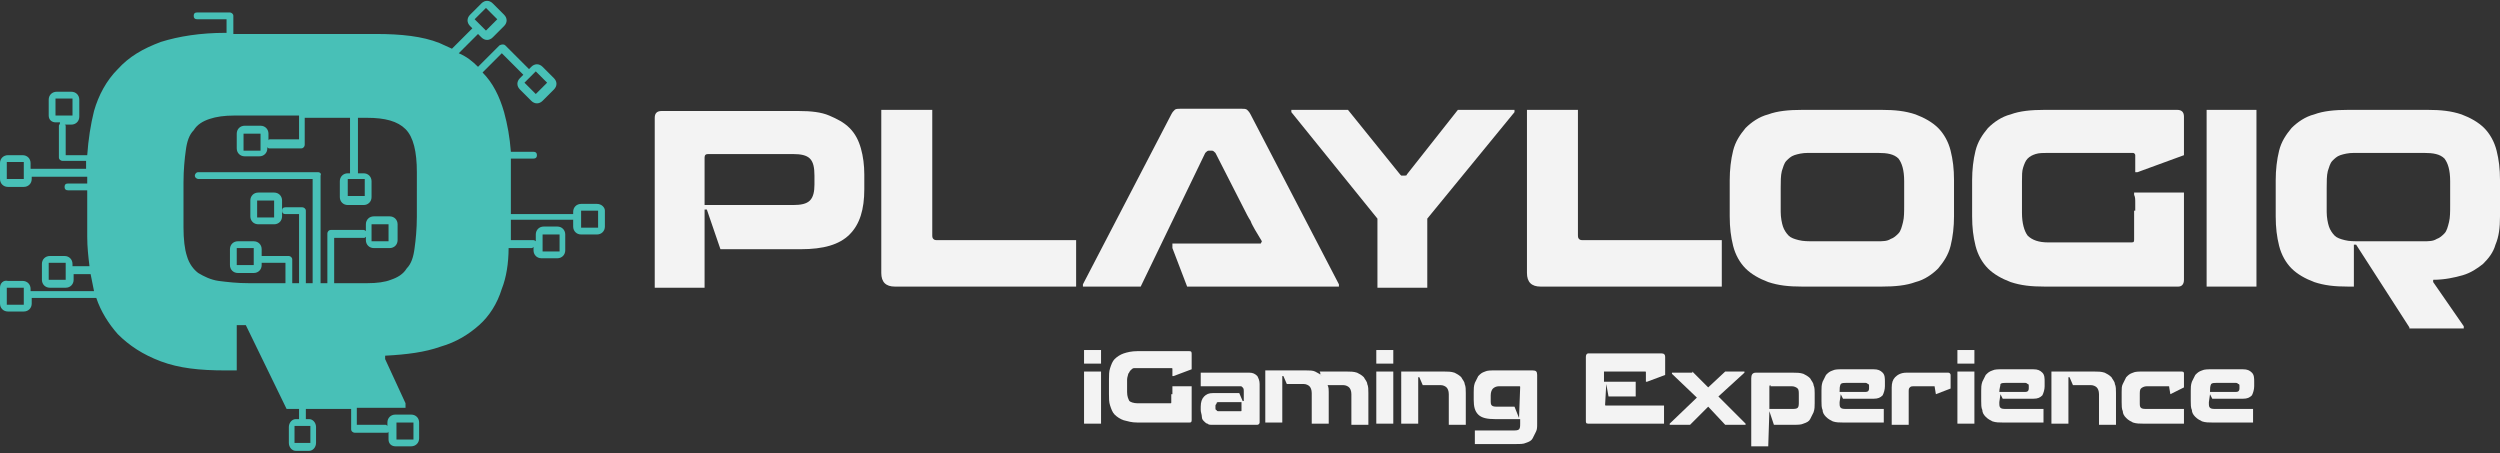 <?xml version="1.0" encoding="utf-8"?>
<!-- Generator: Adobe Illustrator 22.1.0, SVG Export Plug-In . SVG Version: 6.00 Build 0)  -->
<svg version="1.1" id="Layer_1" xmlns="http://www.w3.org/2000/svg" xmlns:xlink="http://www.w3.org/1999/xlink" x="0px" y="0px"
	 width="220.7px" height="40px" viewBox="0 0 220.7 40" style="enable-background:new 0 0 220.7 40;" xml:space="preserve">
<rect x="0" y="0" width="220.7" height="40" fill="#333333" stroke="none"/>
<style type="text/css">
	.st0{fill:#48C0B7;}
	.st1{fill:#F3F3F3;}
</style>
<g>
	<path class="st0" d="M22.8,19.8h1.4c0.4,0,0.7-0.3,0.7-0.7v-1.4c0-0.4-0.3-0.7-0.7-0.7h-1.4c-0.4,0-0.7,0.3-0.7,0.7v1.4
		C22.1,19.5,22.4,19.8,22.8,19.8z M22.7,17.7h1.5v1.5h-1.5V17.7z"/>
	<path class="st0" d="M52.7,18h-1.4c-0.4,0-0.7,0.3-0.7,0.7v0.2c0,0-0.1,0-0.1,0h-5.4v-4.1c0-0.3,0-0.5,0-0.8h2
		c0.2,0,0.3-0.1,0.3-0.3c0-0.2-0.1-0.3-0.3-0.3h-2c-0.1-1.3-0.3-2.4-0.6-3.5c-0.4-1.4-1-2.6-1.9-3.5l1.7-1.7l1.9,1.9l-0.3,0.3
		c-0.3,0.3-0.3,0.7,0,1l1,1c0.3,0.3,0.7,0.3,1,0l1-1c0.3-0.3,0.3-0.7,0-1l-1-1c-0.3-0.3-0.7-0.3-1,0l-0.2,0.2l-2.1-2.1
		c-0.1-0.1-0.3-0.1-0.5,0l-1.9,1.9c-0.5-0.5-1-0.9-1.7-1.2l1.7-1.7l0.3,0.3c0.3,0.3,0.7,0.3,1,0l1-1c0.3-0.3,0.3-0.7,0-1l-1-1
		c-0.3-0.3-0.7-0.3-1,0l-1,1c-0.3,0.3-0.3,0.7,0,1l0.2,0.2l-1.8,1.8c-0.4-0.2-0.7-0.3-1.1-0.5c-1.5-0.6-3.4-0.8-5.6-0.8H20.6V1.4
		c0-0.2-0.2-0.3-0.3-0.3h-2.9c-0.2,0-0.3,0.1-0.3,0.3c0,0.2,0.1,0.3,0.3,0.3H20v1.2h-0.1c-2.2,0-4.1,0.3-5.7,0.8
		c-1.6,0.6-2.8,1.3-3.8,2.4c-1,1-1.7,2.3-2.1,3.7C8,11,7.8,12.3,7.7,13.7H5.8v-2.5c0-0.1,0-0.2-0.1-0.2h0.6c0.4,0,0.7-0.3,0.7-0.7
		V8.8c0-0.4-0.3-0.7-0.7-0.7H5c-0.4,0-0.7,0.3-0.7,0.7v1.4c0,0.4,0.3,0.6,0.6,0.6h0.4C5.3,11,5.2,11,5.2,11.1v2.8
		c0,0.2,0.2,0.3,0.3,0.3h2.1c0,0.2,0,0.3,0,0.5v0.2H2.8c0,0-0.1,0-0.1,0v-0.5c0-0.4-0.3-0.7-0.7-0.7H0.7C0.3,13.7,0,14,0,14.4v1.4
		c0,0.4,0.3,0.7,0.7,0.7h1.4c0.4,0,0.7-0.3,0.7-0.7v-0.2c0,0,0.1,0,0.1,0h4.8v0.6H6c-0.2,0-0.3,0.1-0.3,0.3c0,0.2,0.1,0.3,0.3,0.3
		h1.7v4.1c0,0.9,0.1,1.8,0.2,2.6H6.4v-0.2c0-0.4-0.3-0.7-0.7-0.7H4.4c-0.4,0-0.7,0.3-0.7,0.7v1.4c0,0.4,0.3,0.7,0.7,0.7h1.4
		c0.4,0,0.7-0.3,0.7-0.7v-0.5H8c0.1,0.5,0.2,1,0.3,1.5H2.8c0,0-0.1,0-0.1,0v-0.2c0-0.4-0.3-0.7-0.7-0.7H0.7C0.3,24.7,0,25,0,25.4
		v1.4c0,0.4,0.3,0.7,0.7,0.7h1.4c0.4,0,0.7-0.3,0.7-0.7v-0.5c0,0,0.1,0,0.1,0h5.6c0.4,1.2,1.1,2.3,1.9,3.2c1,1,2.2,1.8,3.8,2.4
		c1.6,0.6,3.4,0.8,5.7,0.8h1v-4h0.8l3.6,7.4h1.1V37h-0.3c-0.3,0-0.6,0.3-0.6,0.7v1.4c0,0.4,0.3,0.7,0.6,0.7h1.2
		c0.3,0,0.6-0.3,0.6-0.7v-1.4c0-0.4-0.3-0.7-0.6-0.7H27v-0.9h4v1.8c0,0.2,0.2,0.3,0.3,0.3h2.8c0.1,0,0.2,0,0.2-0.1v0.7
		c0,0.4,0.3,0.6,0.6,0.6h1.4c0.4,0,0.7-0.3,0.7-0.7v-1.4c0-0.4-0.3-0.7-0.7-0.7h-1.4c-0.4,0-0.7,0.3-0.7,0.7v0.3
		c-0.1-0.1-0.1-0.1-0.2-0.1h-2.5v-1.5h4.3v-0.4l-1.8-3.9v-0.3c1.9-0.1,3.5-0.3,4.9-0.8c1.4-0.4,2.5-1.1,3.4-1.9
		c0.9-0.8,1.6-1.9,2-3.2c0.4-1,0.6-2.3,0.6-3.6h2c0.1,0,0.1,0,0.2-0.1v0.3c0,0.4,0.3,0.7,0.7,0.7h1.4c0.4,0,0.7-0.3,0.7-0.7v-1.4
		c0-0.4-0.3-0.7-0.7-0.7H48c-0.4,0-0.7,0.3-0.7,0.7v0.6c0,0-0.1-0.1-0.2-0.1h-2c0-0.1,0-0.3,0-0.4v-1.4h5.4c0,0,0.1,0,0.1,0V20
		c0,0.4,0.3,0.7,0.7,0.7h1.4c0.4,0,0.7-0.3,0.7-0.7v-1.4C53.4,18.3,53.1,18,52.7,18z M48.3,7.3l-1,1l-1-1l1-1L48.3,7.3z M42.9,0.7
		l1,1l-1,1l-1-1L42.9,0.7z M4.9,10.3V8.7h1.5v1.5H4.9z M2.1,15.8H0.6v-1.5h1.5V15.8z M5.8,24.7H4.3v-1.5h1.5V24.7z M2.1,26.9H0.6
		v-1.5h1.5V26.9z M27.4,37.6v1.5H26v-1.5H27.4z M35,37.3h1.5v1.5H35V37.3z M36.8,19.1c0,1.1-0.1,2.1-0.2,2.8
		c-0.1,0.8-0.3,1.4-0.7,1.8c-0.3,0.5-0.8,0.8-1.4,1C34,24.9,33.3,25,32.4,25h-2.9v-4h2.6c0.1,0,0.1,0,0.2-0.1v0.3
		c0,0.4,0.3,0.7,0.7,0.7h1.4c0.4,0,0.7-0.3,0.7-0.7v-1.4c0-0.4-0.3-0.7-0.7-0.7h-1.4c-0.4,0-0.7,0.3-0.7,0.7v0.6
		c0,0-0.1-0.1-0.2-0.1h-2.9c-0.2,0-0.3,0.2-0.3,0.3V25h-0.6v-9.5c0.1-0.2-0.1-0.3-0.2-0.3H17.5c-0.2,0-0.3,0.2-0.3,0.3
		c0,0.2,0.2,0.3,0.3,0.3h10.1V25H27v-6.4c0-0.2-0.2-0.3-0.3-0.3h-1.5c-0.2,0-0.3,0.1-0.3,0.3c0,0.2,0.1,0.3,0.3,0.3h1.2V25h-0.6
		v-2.1c0-0.2-0.2-0.3-0.3-0.3h-2.4c0,0,0,0,0,0V22c0-0.4-0.3-0.7-0.7-0.7H21c-0.4,0-0.7,0.3-0.7,0.7v1.4c0,0.4,0.3,0.7,0.7,0.7h1.4
		c0.4,0,0.7-0.3,0.7-0.7v-0.2c0,0,0,0,0,0h2.1V25H22c-1.1,0-1.9-0.1-2.7-0.2c-0.7-0.1-1.3-0.4-1.8-0.7c-0.4-0.3-0.8-0.8-1-1.5
		c-0.2-0.6-0.3-1.5-0.3-2.5v-4c0-1.1,0.1-2.1,0.2-2.8c0.1-0.8,0.3-1.4,0.7-1.8c0.3-0.5,0.8-0.8,1.4-1c0.6-0.2,1.3-0.3,2.2-0.3h5.7
		v2.1h-2.5c-0.1,0-0.2,0-0.2,0.1v-0.6c0-0.4-0.3-0.7-0.7-0.7h-1.4c-0.4,0-0.7,0.3-0.7,0.7v1.3c0,0.4,0.3,0.7,0.7,0.7h1.3
		c0.4,0,0.7-0.3,0.7-0.7V13c0.1,0.1,0.1,0.1,0.2,0.1h2.8c0.2,0,0.3-0.2,0.3-0.3v-2.4h4v4.9h-0.2c-0.4,0-0.7,0.3-0.7,0.7v1.4
		c0,0.4,0.3,0.7,0.7,0.7h1.4c0.4,0,0.7-0.3,0.7-0.7v-1.4c0-0.4-0.3-0.7-0.7-0.7h-0.5v-4.9h0.8c1.6,0,2.7,0.3,3.4,1
		c0.7,0.7,1,2,1,3.8V19.1z M32.8,21.3v-1.5h1.5v1.5H32.8z M22.4,21.9v1.5h-1.5v-1.5H22.4z M23,11.8v1.5h-1.5v-1.5H23z M32.2,15.8
		v1.5h-1.5v-1.5H32.2z M47.9,20.7h1.5v1.5h-1.5V20.7z M52.8,20.1h-1.5v-1.5h1.5V20.1z"/>
</g>
<g>
	<path class="st1" d="M62.4,18.5h-0.2v6.9h-4.4v-15c0-0.4,0.2-0.6,0.6-0.6h12.1c1.1,0,2,0.1,2.7,0.4c0.7,0.3,1.3,0.6,1.8,1.1
		c0.5,0.5,0.8,1.1,1,1.8c0.2,0.7,0.3,1.5,0.3,2.3v1.3c0,1.8-0.4,3.1-1.3,4c-0.9,0.9-2.3,1.3-4.3,1.3h-7.1L62.4,18.5z M62.5,13.6
		c-0.2,0-0.3,0.1-0.3,0.3v4.2H70c0.7,0,1.2-0.1,1.5-0.4c0.3-0.3,0.4-0.8,0.4-1.4v-0.8c0-0.7-0.1-1.2-0.4-1.5
		c-0.3-0.3-0.8-0.4-1.5-0.4H62.5z"/>
	<path class="st1" d="M82.3,9.7v11c0,0.2,0,0.3,0.1,0.4c0.1,0.1,0.2,0.1,0.4,0.1H95v4.1H79c-0.4,0-0.7-0.1-0.9-0.3
		c-0.2-0.2-0.3-0.5-0.3-0.9V9.7H82.3z"/>
	<path class="st1" d="M100.7,25.3h-5.1v-0.2l7.8-15c0.1-0.2,0.2-0.3,0.3-0.4c0.1-0.1,0.3-0.1,0.5-0.1h5.4c0.2,0,0.4,0,0.5,0.1
		c0.1,0.1,0.2,0.2,0.3,0.4l7.8,15v0.2h-13.4l-1.3-3.4v-0.4h4.4c0.5,0,0.9,0,1.2,0c0.3,0,0.6,0,0.9,0c0.3,0,0.5,0,0.7,0
		c0.2,0,0.4,0,0.6,0l0.1-0.2c-0.1-0.2-0.2-0.3-0.3-0.5c-0.1-0.2-0.2-0.3-0.3-0.5c-0.1-0.2-0.3-0.5-0.4-0.8c-0.2-0.3-0.4-0.7-0.6-1.1
		l-2.5-4.9c-0.1-0.1-0.2-0.2-0.3-0.2h-0.3c-0.1,0-0.2,0.1-0.3,0.2L100.7,25.3z"/>
	<path class="st1" d="M133.7,9.7v0.2l-7.7,9.4v6.1h-4.4v-6.1L114,9.9V9.7h5l4.6,5.7c0,0,0.1,0.1,0.1,0.1c0,0,0.1,0,0.1,0h0.2
		c0.1,0,0.2,0,0.2-0.1l4.5-5.7H133.7z"/>
	<path class="st1" d="M139.3,9.7v11c0,0.2,0,0.3,0.1,0.4c0.1,0.1,0.2,0.1,0.4,0.1H152v4.1H136c-0.4,0-0.7-0.1-0.9-0.3
		s-0.3-0.5-0.3-0.9V9.7H139.3z"/>
	<path class="st1" d="M172.5,19.1c0,0.9-0.1,1.8-0.3,2.6c-0.2,0.8-0.6,1.4-1.1,2c-0.5,0.5-1.2,1-2,1.2c-0.8,0.3-1.8,0.4-3,0.4h-7
		c-1.2,0-2.1-0.1-3-0.4c-0.8-0.3-1.5-0.7-2-1.2c-0.5-0.5-0.9-1.2-1.1-2c-0.2-0.8-0.3-1.6-0.3-2.6v-3.2c0-0.9,0.1-1.8,0.3-2.6
		c0.2-0.8,0.6-1.4,1.1-2c0.5-0.5,1.2-1,2-1.2c0.8-0.3,1.8-0.4,3-0.4h7c1.2,0,2.1,0.1,3,0.4c0.8,0.3,1.5,0.7,2,1.2
		c0.5,0.5,0.9,1.2,1.1,2c0.2,0.8,0.3,1.6,0.3,2.6V19.1z M157.2,18.7c0,0.5,0.1,1,0.2,1.3c0.1,0.3,0.3,0.6,0.5,0.8
		c0.2,0.2,0.5,0.3,0.9,0.4c0.4,0.1,0.8,0.1,1.4,0.1h5.5c0.5,0,0.9,0,1.2-0.2c0.3-0.1,0.5-0.3,0.7-0.5c0.2-0.2,0.3-0.6,0.4-1
		c0.1-0.4,0.1-0.9,0.1-1.5v-2.1c0-1-0.2-1.6-0.5-2c-0.4-0.4-1-0.5-1.8-0.5h-6.2c-0.5,0-0.9,0.1-1.2,0.2c-0.3,0.1-0.5,0.3-0.7,0.5
		c-0.2,0.2-0.3,0.6-0.4,0.9c-0.1,0.4-0.1,0.9-0.1,1.5V18.7z"/>
	<path class="st1" d="M188.5,18.6c0-0.2,0-0.5,0-0.7c0-0.3,0-0.5-0.1-0.7v-0.2h4.4v7.7c0,0.4-0.2,0.6-0.5,0.6h-11.8
		c-1.2,0-2.1-0.1-3-0.4c-0.8-0.3-1.5-0.7-2-1.2c-0.5-0.5-0.9-1.2-1.1-2c-0.2-0.8-0.3-1.6-0.3-2.6v-3.2c0-0.9,0.1-1.8,0.3-2.6
		c0.2-0.8,0.6-1.4,1.1-2c0.5-0.5,1.2-1,2-1.2c0.8-0.3,1.8-0.4,3-0.4h11.7c0.4,0,0.6,0.2,0.6,0.6v3.4l-4.1,1.5h-0.2v-1.5
		c0-0.1-0.1-0.2-0.2-0.2h-7.5c-0.4,0-0.8,0-1.1,0.1s-0.5,0.2-0.7,0.4c-0.2,0.2-0.3,0.5-0.4,0.8c-0.1,0.3-0.1,0.7-0.1,1.2v2.8
		c0,0.9,0.2,1.6,0.5,2c0.4,0.4,1,0.6,1.8,0.6h7.4c0.2,0,0.2-0.1,0.2-0.3V18.6z"/>
	<path class="st1" d="M194.8,25.3V9.7h4.4v15.6H194.8z"/>
	<path class="st1" d="M212.7,28.9l-4.7-7.3h-0.2v3.7h-0.5c-1.2,0-2.1-0.1-3-0.4c-0.8-0.3-1.5-0.7-2-1.2c-0.5-0.5-0.9-1.2-1.1-2
		c-0.2-0.8-0.3-1.6-0.3-2.6v-3.2c0-0.9,0.1-1.8,0.3-2.6c0.2-0.8,0.6-1.4,1.1-2c0.5-0.5,1.2-1,2-1.2c0.8-0.3,1.8-0.4,3-0.4h7
		c1.2,0,2.1,0.1,3,0.4c0.8,0.3,1.5,0.7,2,1.2c0.5,0.5,0.9,1.2,1.1,2c0.2,0.8,0.3,1.6,0.3,2.6v3.2c0,1-0.1,1.8-0.4,2.5
		c-0.2,0.7-0.6,1.2-1.1,1.7c-0.5,0.4-1.1,0.8-1.8,1c-0.7,0.2-1.6,0.4-2.6,0.4v0.2l2.7,3.9v0.2H212.7z M205.4,18.7
		c0,0.5,0.1,1,0.2,1.3c0.1,0.3,0.3,0.6,0.5,0.8c0.2,0.2,0.5,0.3,0.9,0.4c0.4,0.1,0.8,0.1,1.4,0.1h5.5c0.5,0,0.9,0,1.2-0.2
		c0.3-0.1,0.5-0.3,0.7-0.5c0.2-0.2,0.3-0.6,0.4-1c0.1-0.4,0.1-0.9,0.1-1.5v-2.1c0-1-0.2-1.6-0.5-2c-0.4-0.4-1-0.5-1.8-0.5h-6.2
		c-0.5,0-0.9,0.1-1.2,0.2c-0.3,0.1-0.5,0.3-0.7,0.5c-0.2,0.2-0.3,0.6-0.4,0.9c-0.1,0.4-0.1,0.9-0.1,1.5V18.7z"/>
</g>
<g>
	<path class="st1" d="M95.7,32.1v-1.2h1.5v1.2H95.7z M95.7,37.4v-4.6h1.5v4.6H95.7z"/>
	<path class="st1" d="M103.5,34.8c0-0.1,0-0.2,0-0.3c0-0.1,0-0.2,0-0.3v-0.1h1.7v3c0,0.2-0.1,0.2-0.2,0.2h-4.6
		c-0.5,0-0.8-0.1-1.2-0.2c-0.3-0.1-0.6-0.3-0.8-0.5c-0.2-0.2-0.3-0.5-0.4-0.8c-0.1-0.3-0.1-0.6-0.1-1v-1.3c0-0.4,0-0.7,0.1-1
		c0.1-0.3,0.2-0.6,0.4-0.8c0.2-0.2,0.5-0.4,0.8-0.5c0.3-0.1,0.7-0.2,1.2-0.2h4.6c0.2,0,0.2,0.1,0.2,0.3v1.3l-1.6,0.6h-0.1v-0.6
		c0-0.1,0-0.1-0.1-0.1h-2.9c-0.2,0-0.3,0-0.4,0c-0.1,0-0.2,0.1-0.3,0.2c-0.1,0.1-0.1,0.2-0.2,0.3c0,0.1-0.1,0.3-0.1,0.5v1.1
		c0,0.4,0.1,0.6,0.2,0.8c0.1,0.1,0.4,0.2,0.7,0.2h2.9c0.1,0,0.1,0,0.1-0.1V34.8z"/>
	<path class="st1" d="M106,34v-1.1h4.3c0.3,0,0.5,0.1,0.7,0.3c0.1,0.2,0.2,0.4,0.2,0.7v3.4c0,0.1-0.1,0.2-0.2,0.2h-4
		c-0.2,0-0.3,0-0.4-0.1c-0.1,0-0.2-0.1-0.3-0.2c-0.1-0.1-0.2-0.2-0.2-0.4c0-0.2-0.1-0.4-0.1-0.6v-0.3c0-0.4,0.1-0.7,0.3-0.9
		c0.2-0.2,0.4-0.3,0.8-0.3h2.3l0.3,0.7h0.1v-0.9c0-0.1,0-0.2-0.1-0.3c-0.1-0.1-0.1-0.1-0.2-0.1H106z M109.5,36.3
		c0.1,0,0.1,0,0.1-0.1v-0.7h-2c-0.1,0-0.2,0-0.2,0.1c0,0.1-0.1,0.1-0.1,0.2V36c0,0.1,0,0.2,0.1,0.2c0,0.1,0.1,0.1,0.2,0.1H109.5z"/>
	<path class="st1" d="M116.5,32.8h2.4c0.3,0,0.6,0,0.9,0.1c0.2,0.1,0.4,0.2,0.6,0.4c0.1,0.2,0.3,0.4,0.3,0.6
		c0.1,0.2,0.1,0.5,0.1,0.8v2.8h-1.5v-2.7c0-0.3-0.1-0.5-0.2-0.6c-0.1-0.1-0.3-0.2-0.5-0.2h-1.4c0.1,0.2,0.1,0.4,0.1,0.6v2.8h-1.5
		v-2.7c0-0.3-0.1-0.5-0.2-0.6c-0.1-0.1-0.3-0.2-0.5-0.2h-1.5l-0.3-0.7h-0.1v4.1h-1.5v-4.6h3.6c0.3,0,0.6,0,0.8,0.1s0.4,0.2,0.6,0.4
		l0,0c-0.1-0.1-0.1-0.1-0.2-0.2C116.6,33,116.6,33,116.5,32.8L116.5,32.8z"/>
	<path class="st1" d="M121.5,32.1v-1.2h1.5v1.2H121.5z M121.5,37.4v-4.6h1.5v4.6H121.5z"/>
	<path class="st1" d="M123.8,32.8h3.7c0.3,0,0.6,0,0.9,0.1c0.2,0.1,0.4,0.2,0.6,0.4c0.1,0.2,0.3,0.4,0.3,0.6
		c0.1,0.2,0.1,0.5,0.1,0.8v2.8h-1.5v-2.7c0-0.3-0.1-0.5-0.2-0.6c-0.1-0.1-0.3-0.2-0.5-0.2h-1.6l-0.3-0.7h-0.1v4.1h-1.5V32.8z"/>
	<path class="st1" d="M130.3,38h3.3c0.2,0,0.4,0,0.5-0.1c0.1-0.1,0.1-0.3,0.1-0.5V37h-2.2c-0.7,0-1.2-0.1-1.5-0.4
		c-0.3-0.3-0.4-0.7-0.4-1.3v-0.7c0-0.3,0-0.5,0.1-0.8c0.1-0.2,0.2-0.4,0.3-0.6c0.2-0.2,0.3-0.3,0.6-0.4c0.2-0.1,0.5-0.1,0.9-0.1h3.3
		c0.3,0,0.4,0.1,0.4,0.4v4.3c0,0.3,0,0.5-0.1,0.7c-0.1,0.2-0.2,0.4-0.3,0.6c-0.1,0.2-0.3,0.3-0.6,0.4c-0.2,0.1-0.5,0.1-0.9,0.1h-3.6
		V38z M134.1,36.9L134.1,36.9l0.1-2.7c0-0.1,0-0.1-0.1-0.1h-1.8c-0.2,0-0.4,0.1-0.5,0.2c-0.1,0.1-0.2,0.3-0.2,0.6v0.4
		c0,0.3,0,0.4,0.1,0.5c0.1,0.1,0.3,0.1,0.5,0.1h1.5L134.1,36.9z"/>
	<path class="st1" d="M141.8,33.9L141.8,33.9l-0.1,1.8c0,0.1,0,0.1,0.1,0.1h5.1v1.6h-6.7c-0.2,0-0.2-0.1-0.2-0.3v-5.6
		c0-0.2,0.1-0.3,0.2-0.3h6.5c0.2,0,0.3,0.1,0.3,0.3v1.6l-1.6,0.6h-0.1v-0.8c0-0.1,0-0.1-0.1-0.1h-3.5c0,0-0.1,0-0.1,0
		c0,0,0,0.1,0,0.1v0.8h2.8V35h-2.4L141.8,33.9z"/>
	<path class="st1" d="M149.4,32.8l1.4,1.4l1.5-1.4h1.7v0.1l-2.3,2.1l2.4,2.4v0.1h-1.8l-1.5-1.6l-1.6,1.6h-1.8v-0.1l2.4-2.3l-2.2-2.1
		v-0.1H149.4z"/>
	<path class="st1" d="M156.2,36.3L156.2,36.3l-0.1,3.1h-1.5v-6c0-0.3,0.1-0.5,0.4-0.5h3.3c0.3,0,0.6,0,0.9,0.1
		c0.2,0.1,0.4,0.2,0.6,0.4c0.1,0.2,0.3,0.4,0.3,0.6c0.1,0.2,0.1,0.5,0.1,0.7v0.9c0,0.3,0,0.5-0.1,0.8c-0.1,0.2-0.2,0.4-0.3,0.6
		c-0.1,0.2-0.3,0.3-0.6,0.4c-0.2,0.1-0.5,0.1-0.9,0.1h-1.7L156.2,36.3z M156.3,34c-0.1,0-0.1,0.1-0.1,0.2v1.9h2c0.2,0,0.4,0,0.5-0.1
		c0.1-0.1,0.1-0.3,0.1-0.5v-0.6c0-0.3,0-0.5-0.1-0.6c-0.1-0.1-0.3-0.2-0.5-0.2H156.3z"/>
	<path class="st1" d="M162.5,34.8L162.5,34.8l-0.1,0.7c0,0.3,0,0.4,0.1,0.5c0.1,0.1,0.3,0.1,0.5,0.1h3.3v1.2h-3.6
		c-0.3,0-0.6,0-0.9-0.1c-0.2-0.1-0.4-0.2-0.6-0.4c-0.2-0.2-0.3-0.4-0.3-0.6c-0.1-0.2-0.1-0.5-0.1-0.8v-0.9c0-0.3,0-0.5,0.1-0.8
		c0.1-0.2,0.2-0.4,0.3-0.6c0.2-0.2,0.3-0.3,0.6-0.4c0.2-0.1,0.5-0.1,0.9-0.1h2.7c0.4,0,0.6,0.1,0.8,0.3s0.2,0.5,0.2,0.8v0.4
		c0,0.3-0.1,0.6-0.2,0.8c-0.2,0.2-0.4,0.3-0.8,0.3h-2.7L162.5,34.8z M162.4,34.6h2.3c0.2,0,0.3-0.1,0.3-0.3v-0.2
		c0-0.1,0-0.2-0.1-0.2c0,0-0.1-0.1-0.2-0.1H163c-0.2,0-0.4,0-0.5,0.1C162.4,34.1,162.4,34.3,162.4,34.6L162.4,34.6z"/>
	<path class="st1" d="M170.9,34.8L170.9,34.8l-0.1-0.6c0-0.1,0-0.1-0.1-0.1h-1.8c-0.1,0-0.2,0-0.3,0.1c-0.1,0.1-0.1,0.2-0.1,0.3v3
		H167v-3.3c0-0.4,0.1-0.7,0.3-0.9c0.2-0.2,0.5-0.4,1-0.4h3.7c0.1,0,0.2,0.1,0.2,0.2v1.2L170.9,34.8z"/>
	<path class="st1" d="M172.8,32.1v-1.2h1.5v1.2H172.8z M172.8,37.4v-4.6h1.5v4.6H172.8z"/>
	<path class="st1" d="M176.6,34.8L176.6,34.8l-0.1,0.7c0,0.3,0,0.4,0.1,0.5c0.1,0.1,0.3,0.1,0.5,0.1h3.3v1.2h-3.6
		c-0.3,0-0.6,0-0.9-0.1c-0.2-0.1-0.4-0.2-0.6-0.4c-0.2-0.2-0.3-0.4-0.3-0.6c-0.1-0.2-0.1-0.5-0.1-0.8v-0.9c0-0.3,0-0.5,0.1-0.8
		c0.1-0.2,0.2-0.4,0.3-0.6c0.2-0.2,0.3-0.3,0.6-0.4c0.2-0.1,0.5-0.1,0.9-0.1h2.7c0.4,0,0.6,0.1,0.8,0.3s0.2,0.5,0.2,0.8v0.4
		c0,0.3-0.1,0.6-0.2,0.8c-0.2,0.2-0.4,0.3-0.8,0.3h-2.7L176.6,34.8z M176.5,34.6h2.3c0.2,0,0.3-0.1,0.3-0.3v-0.2
		c0-0.1,0-0.2-0.1-0.2c0,0-0.1-0.1-0.2-0.1h-1.7c-0.2,0-0.4,0-0.5,0.1C176.6,34.1,176.5,34.3,176.5,34.6L176.5,34.6z"/>
	<path class="st1" d="M181.2,32.8h3.7c0.3,0,0.6,0,0.9,0.1c0.2,0.1,0.4,0.2,0.6,0.4c0.1,0.2,0.3,0.4,0.3,0.6
		c0.1,0.2,0.1,0.5,0.1,0.8v2.8h-1.5v-2.7c0-0.3-0.1-0.5-0.2-0.6c-0.1-0.1-0.3-0.2-0.5-0.2H183l-0.3-0.7h-0.1v4.1h-1.5V32.8z"/>
	<path class="st1" d="M191.6,34.8L191.6,34.8l-0.1-0.6c0-0.1,0-0.1-0.1-0.1h-1.9c-0.2,0-0.4,0.1-0.5,0.2c-0.1,0.1-0.1,0.3-0.1,0.6
		v0.6c0,0.3,0,0.4,0.1,0.5c0.1,0.1,0.3,0.1,0.5,0.1h3.3v1.3h-3.6c-0.3,0-0.6,0-0.9-0.1c-0.2-0.1-0.4-0.2-0.6-0.4
		c-0.2-0.2-0.3-0.4-0.3-0.6c-0.1-0.2-0.1-0.5-0.1-0.8v-0.9c0-0.3,0-0.5,0.1-0.7c0.1-0.2,0.2-0.4,0.3-0.6c0.2-0.2,0.3-0.3,0.6-0.4
		c0.2-0.1,0.5-0.1,0.9-0.1h3.4c0.2,0,0.2,0.1,0.2,0.2v1.2L191.6,34.8z"/>
	<path class="st1" d="M195.1,34.8L195.1,34.8l-0.1,0.7c0,0.3,0,0.4,0.1,0.5c0.1,0.1,0.3,0.1,0.5,0.1h3.3v1.2h-3.6
		c-0.3,0-0.6,0-0.9-0.1c-0.2-0.1-0.4-0.2-0.6-0.4c-0.2-0.2-0.3-0.4-0.3-0.6c-0.1-0.2-0.1-0.5-0.1-0.8v-0.9c0-0.3,0-0.5,0.1-0.8
		c0.1-0.2,0.2-0.4,0.3-0.6c0.2-0.2,0.3-0.3,0.6-0.4c0.2-0.1,0.5-0.1,0.9-0.1h2.7c0.4,0,0.6,0.1,0.8,0.3s0.2,0.5,0.2,0.8v0.4
		c0,0.3-0.1,0.6-0.2,0.8c-0.2,0.2-0.4,0.3-0.8,0.3h-2.7L195.1,34.8z M195.1,34.6h2.3c0.2,0,0.3-0.1,0.3-0.3v-0.2
		c0-0.1,0-0.2-0.1-0.2c0,0-0.1-0.1-0.2-0.1h-1.7c-0.2,0-0.4,0-0.5,0.1C195.1,34.1,195.1,34.3,195.1,34.6L195.1,34.6z"/>
</g>
</svg>
